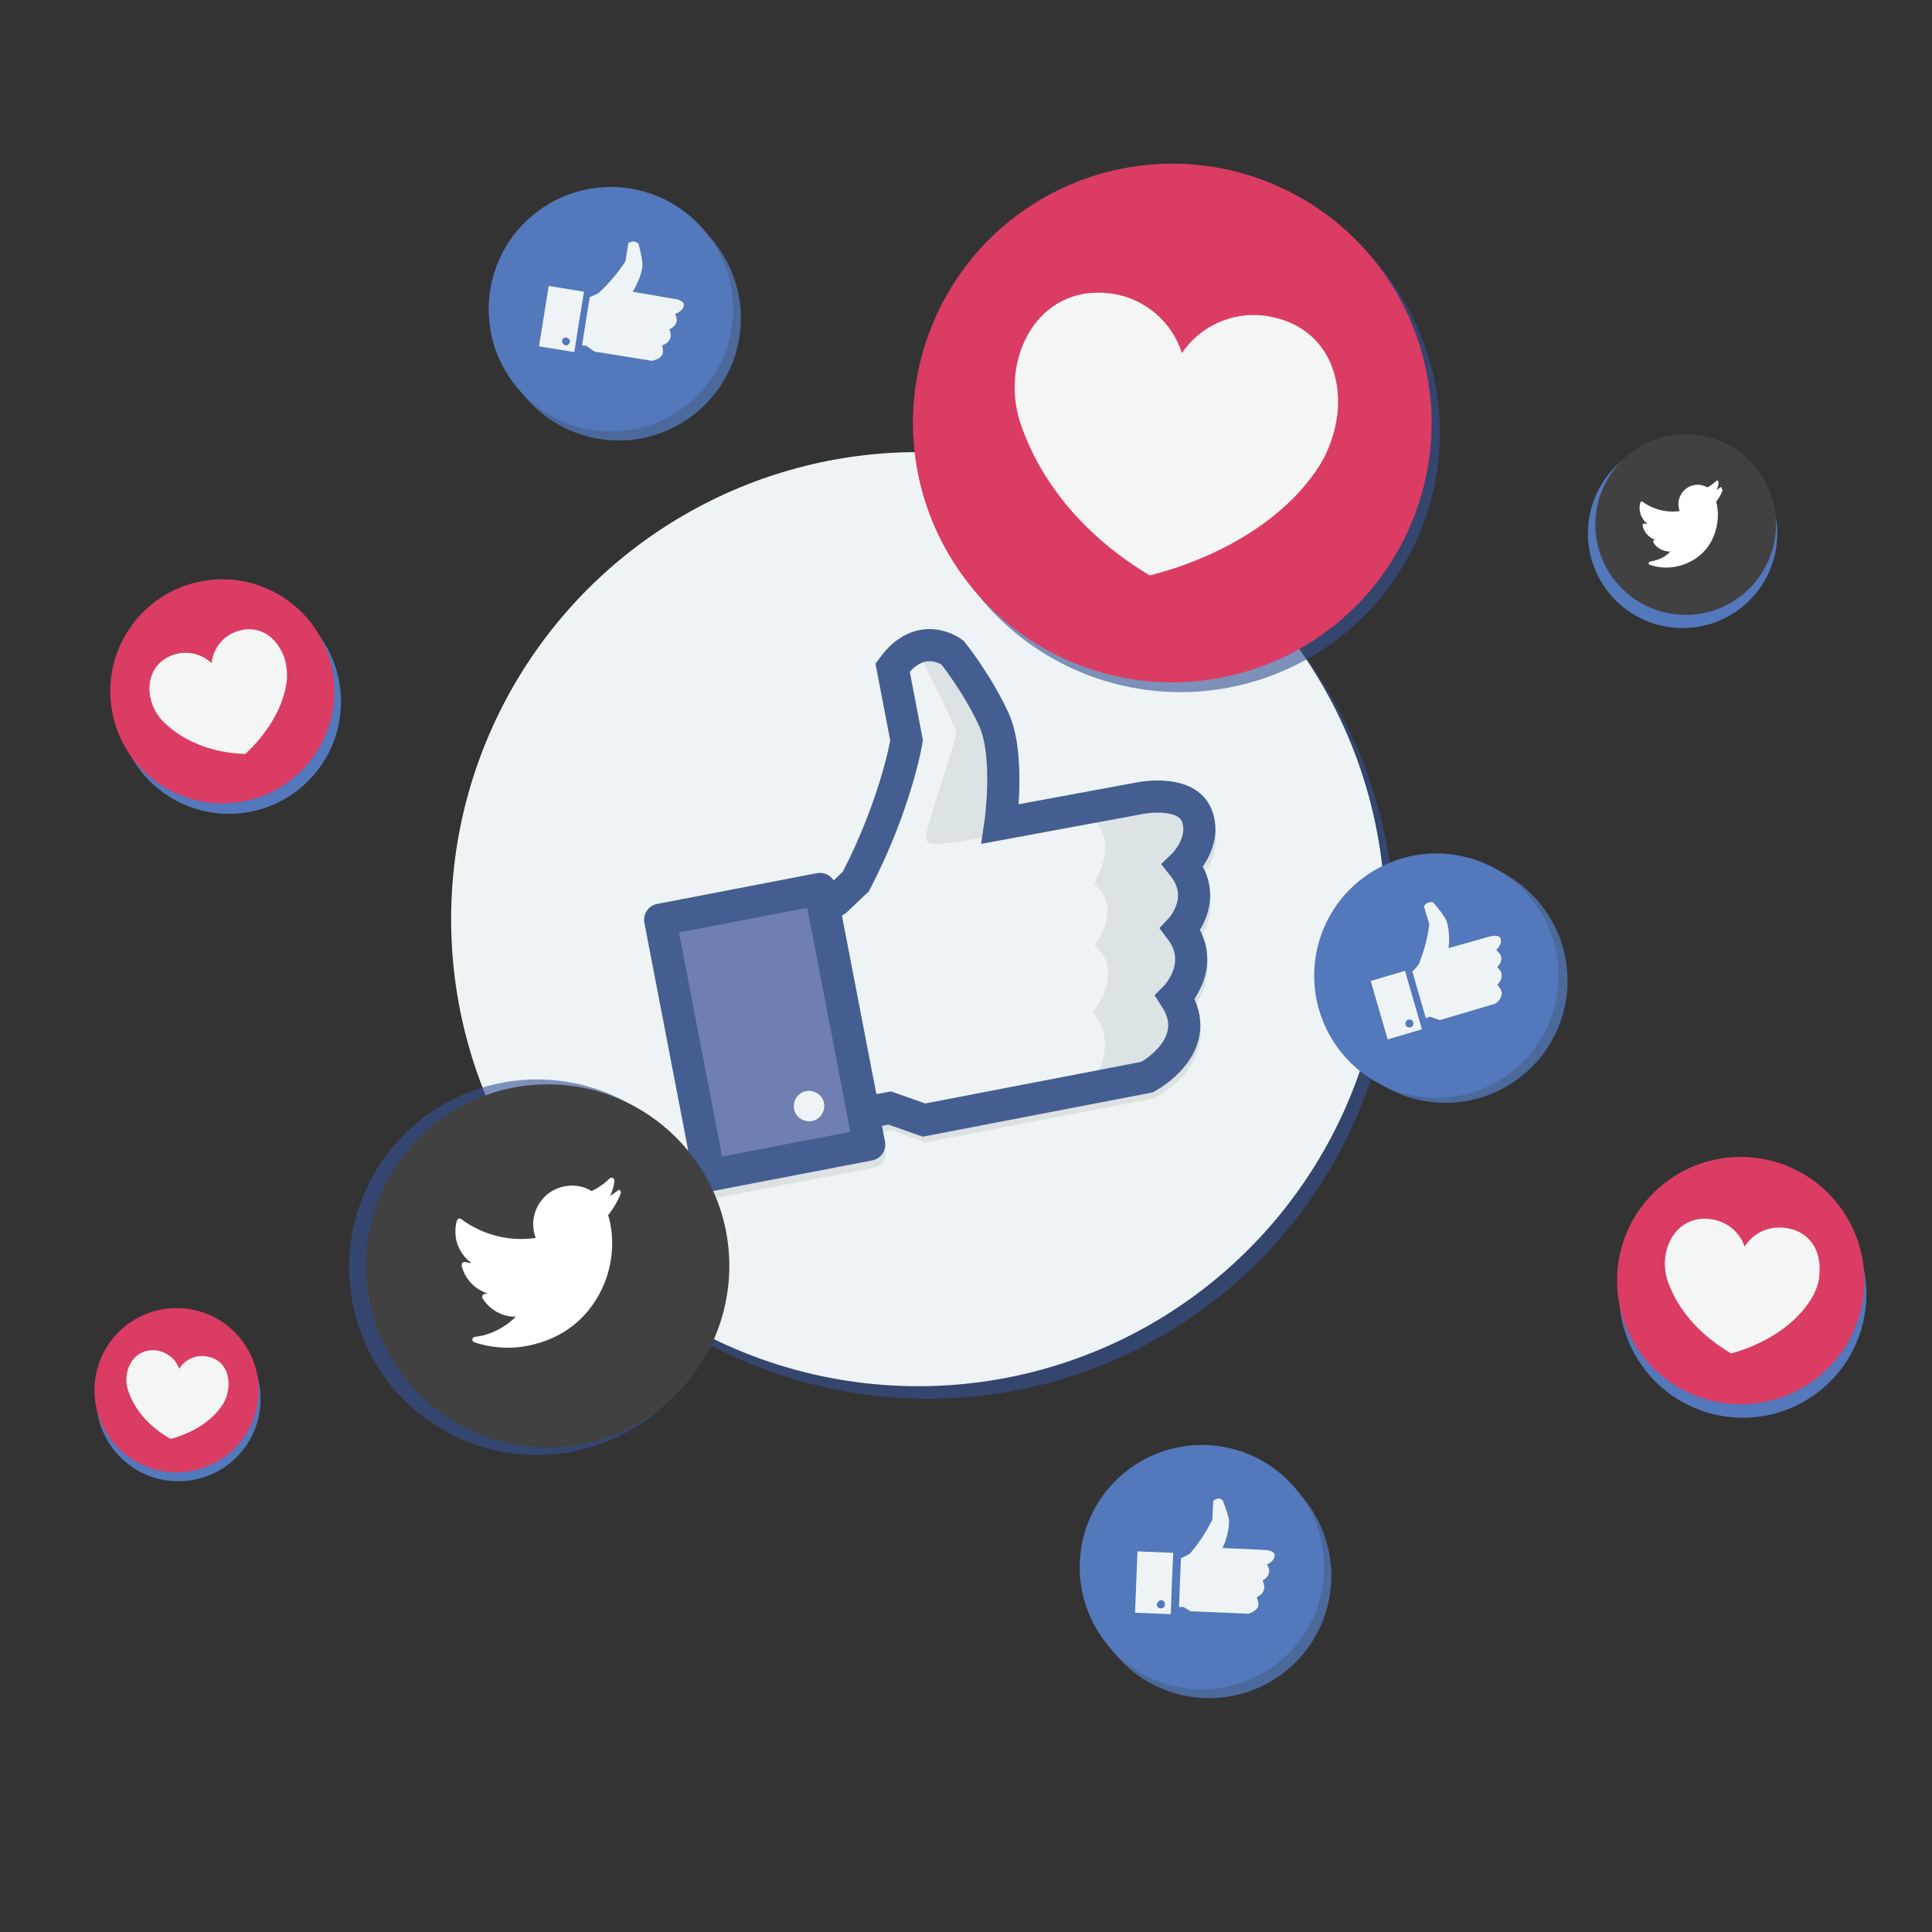 <?xml version="1.0" encoding="utf-8"?>
<!-- Generator: Adobe Illustrator 26.0.1, SVG Export Plug-In . SVG Version: 6.00 Build 0)  -->
<svg version="1.1" id="Layer_1" xmlns="http://www.w3.org/2000/svg" xmlns:xlink="http://www.w3.org/1999/xlink" x="0px" y="0px"
	 viewBox="0 0 400 400" style="enable-background:new 0 0 400 400;" xml:space="preserve">
<rect x="0" y="0" width="400" height="400" fill="#333333" stroke="none"/>
<style type="text/css">
	.st0{opacity:0.61;fill:#355194;}
	.st1{fill:#EEF4F5;}
	.st2{opacity:0.32;fill:#B7B9BA;}
	.st3{clip-path:url(#SVGID_00000000905695209797925320000007492129171960318617_);fill:#DBE3E5;}
	.st4{fill:none;stroke:#445E92;stroke-width:6.655;stroke-miterlimit:10;}
	.st5{fill:#6F7FB2;stroke:#445E92;stroke-width:6.655;stroke-linecap:round;stroke-linejoin:round;stroke-miterlimit:10;}
	.st6{opacity:0.77;}
	.st7{fill:#5378BB;}
	.st8{fill:#DB3C64;}
	.st9{fill:#F4F5F5;}
	.st10{opacity:0.61;}
	.st11{fill:#355194;}
	.st12{opacity:0.5;}
	
		.st13{fill:none;stroke:#FDFDFC;stroke-width:5.600000e-02;stroke-linecap:round;stroke-linejoin:round;stroke-miterlimit:10;stroke-dasharray:5.563,3.781;}
	.st14{fill:#414142;}
	.st15{fill:#FFFFFF;}
</style>
<g>
	<g>
		<circle class="st0" cx="192.1" cy="192.9" r="96.7"/>
		<circle class="st1" cx="190.1" cy="190.3" r="96.7"/>
		<path class="st2" d="M247.3,208.4c2.3-3.2,4.2-8.6,1.2-14.2c2-3,3.5-8,0.6-13.1c1.7-2.3,3.9-6.6,2-11.5
			c-2.3-6.1-10.3-6.3-14.6-5.4l-25.6,4.7c0.4-5,0.6-13.8-2-19.6c-3.6-7.8-8.7-14.1-8.9-14.3l-0.2-0.3l-0.3-0.2
			c-0.4-0.3-3.6-2.6-7.9-1.9c-3.2,0.5-6,2.4-8.4,5.7l-0.7,1l3,15.8c-0.5,2.4-2.9,13.8-10,27.5l-2.5,2.4c-0.5-1.2-1.8-2-3.1-1.7
			l-33.1,6.4c-0.7,0.1-1.4,0.6-1.8,1.2c-0.4,0.6-0.6,1.4-0.4,2.1l10.2,52.9c0.2,1.1,1.1,2,2.1,2.2c0.4,0.1,0.7,0.1,1.1,0l33.1-6.4
			c0.7-0.1,1.4-0.6,1.8-1.2c0.4-0.6,0.6-1.4,0.4-2.1l-0.8-4l2-0.4l7.1,2.5l47.4-9.1l0.4-0.2c0.3-0.2,7.1-3.8,8.8-10.3
			C249,214,248.7,211.2,247.3,208.4z"/>
		<g>
			<path class="st1" d="M184.8,138.2l2.9,15.1c0,0-2.1,13-10.5,29.2l-4.1,3.9l-2.5,1.5l8.2,42.5l5.4-1l7.1,2.5l46.2-8.9
				c0,0,12.3-6.5,5.8-16.5c0,0,6.7-6.7,1.1-14.1c0,0,6-6.3,0.5-13.2c0,0,5-4.8,2.9-10.3c-2.1-5.5-11.5-3.7-11.5-3.7l-29.2,5.4
				c0,0,2.1-14.3-1.4-21.8c-3.5-7.5-8.5-13.7-8.5-13.7S190.7,130.1,184.8,138.2z"/>
			<g>
				<defs>
					<path id="SVGID_1_" d="M184.8,138.2l2.9,15.1c0,0-2.1,13-10.5,29.2l-4.1,3.9l-2.5,1.5l8.2,42.5l5.4-1l7.1,2.5l46.2-8.9
						c0,0,12.3-6.5,5.8-16.5c0,0,6.7-6.7,1.1-14.1c0,0,6-6.3,0.5-13.2c0,0,5-4.8,2.9-10.3c-2.1-5.5-11.5-3.7-11.5-3.7l-29.2,5.4
						c0,0,2.1-14.3-1.4-21.8c-3.5-7.5-8.5-13.7-8.5-13.7S190.7,130.1,184.8,138.2z"/>
				</defs>
				<clipPath id="SVGID_00000101090840453604531850000017562239982843796143_">
					<use xlink:href="#SVGID_1_"  style="overflow:visible;"/>
				</clipPath>
				<path style="clip-path:url(#SVGID_00000101090840453604531850000017562239982843796143_);fill:#DBE3E5;" d="M190.2,135.3
					c0,0,7.8,15.2,7.8,16.5c0,1.3-6.8,20.8-6.3,22c0.5,1.2,2.3,1.4,12.2-0.5c9.9-1.9,14.8-19.2,14.8-19.2S182.5,107.3,190.2,135.3z"
					/>
				<path style="clip-path:url(#SVGID_00000101090840453604531850000017562239982843796143_);fill:#DBE3E5;" d="M225.1,168.9
					c0,0,7.3,3.2,1.4,14.1c0,0,6.2,4.2,0.1,12.8c0,0,6.7,4.3-0.4,13.9c0,0,6.8,6.1-1.7,16.7c-8.5,10.6,9.2,10.3,9.2,10.3l28.1-12.2
					l-9.8-69.8l-29.9,7.3L225.1,168.9z"/>
			</g>
			<path class="st4" d="M184.8,138.2l2.9,15.1c0,0-2.1,13-10.5,29.2l-4.1,3.9l-2.5,1.5l8.2,42.5l5.4-1l7.1,2.5l46.2-8.9
				c0,0,12.3-6.5,5.8-16.5c0,0,6.7-6.7,1.1-14.1c0,0,6-6.3,0.5-13.2c0,0,5-4.8,2.9-10.3c-2.1-5.5-11.5-3.7-11.5-3.7l-29.2,5.4
				c0,0,2.1-14.3-1.4-21.8c-3.5-7.5-8.5-13.7-8.5-13.7S190.7,130.1,184.8,138.2z"/>
			
				<rect x="141.4" y="186.8" transform="matrix(0.982 -0.189 0.189 0.982 -37.481 33.703)" class="st5" width="33.7" height="53.9"/>
			<path class="st1" d="M170.6,228.4c0.3,1.7-0.8,3.4-2.5,3.7c-1.7,0.3-3.4-0.8-3.7-2.5s0.8-3.4,2.5-3.7
				C168.6,225.6,170.3,226.7,170.6,228.4z"/>
		</g>
	</g>
	<g class="st6">
		
			<ellipse transform="matrix(0.116 -0.993 0.993 0.116 47.905 185.377)" class="st7" cx="128" cy="65.8" rx="25.3" ry="25.3"/>
		<path class="st1" d="M124.7,74.6l11.9,1.9c0.3-0.1,1.5-0.3,2-1.1c0.3-0.4,0.3-0.9,0.2-1.5l-0.1-0.6l0.5-0.2
			c0.2-0.1,1.6-0.8,1.2-2.5l-0.2-0.6l0.5-0.3c0.1-0.1,1.4-0.8,0.9-2.3l-0.2-0.6l0.6-0.3c0,0,1.2-0.6,1.2-1.6c0-0.8-1.5-1.2-1.9-1.2
			l-8.7-1.5l0.5-0.9c0.5-0.9,1.7-3.5,1.5-5.1c-0.2-1.8-0.7-3.4-0.8-3.9c-0.1-0.1-0.3-0.3-0.6-0.4c-0.4-0.2-0.9-0.1-1.5,0.2l-0.6,3.8
			l-0.1,0.1c-0.1,0.1-1.8,3.1-5.4,6.4l-0.1,0.1l-1.5,0.7l-0.3,0.1l-1.6,10l0.9,0.1L124.7,74.6z"/>
		<path class="st1" d="M113.2,73.6l7.3,1.2l0.9-5.7l1.1-6.8l-7.3-1.2L113.2,73.6z M118.9,71.7c0.4,0.1,0.8,0.5,0.7,0.9
			c-0.1,0.4-0.5,0.8-0.9,0.7c-0.4-0.1-0.8-0.5-0.7-0.9C118,71.9,118.4,71.6,118.9,71.7z"/>
	</g>
	<g>
		
			<ellipse transform="matrix(6.482496e-02 -0.998 0.998 6.482496e-02 54.41 186.012)" class="st7" cx="126.4" cy="64" rx="25.3" ry="25.3"/>
		<path class="st1" d="M123.1,72.8l11.9,1.9c0.3-0.1,1.5-0.3,2-1.1c0.3-0.4,0.3-0.9,0.2-1.5l-0.1-0.6l0.5-0.2
			c0.2-0.1,1.6-0.8,1.2-2.5l-0.2-0.6l0.5-0.3c0.1-0.1,1.4-0.8,0.9-2.3l-0.2-0.6l0.6-0.3c0,0,1.2-0.6,1.2-1.6c0-0.8-1.5-1.2-1.9-1.2
			l-8.7-1.5l0.5-0.9c0.5-0.9,1.7-3.5,1.5-5.1c-0.2-1.8-0.7-3.4-0.8-3.9c-0.1-0.1-0.3-0.3-0.6-0.4c-0.4-0.2-0.9-0.1-1.5,0.2l-0.6,3.8
			l-0.1,0.1c-0.1,0.1-1.8,3.1-5.4,6.4l-0.1,0.1l-1.5,0.7l-0.3,0.1l-1.6,10l0.9,0.1L123.1,72.8z"/>
		<path class="st1" d="M111.6,71.7l7.3,1.2l0.9-5.7l1.1-6.8l-7.3-1.2L111.6,71.7z M117.3,69.9c0.4,0.1,0.8,0.5,0.7,0.9
			c-0.1,0.4-0.5,0.8-0.9,0.7c-0.4-0.1-0.8-0.5-0.7-0.9C116.4,70.1,116.8,69.8,117.3,69.9z"/>
	</g>
	<g>
		<g class="st6">
			
				<ellipse transform="matrix(0.894 -0.448 0.448 0.894 -119.656 146.838)" class="st7" cx="250.4" cy="326.2" rx="25.3" ry="25.3"/>
			<path class="st1" d="M248.1,335.4l12,0.5c0.3-0.1,1.4-0.5,1.9-1.3c0.2-0.4,0.2-0.9,0-1.5l-0.2-0.6l0.5-0.3c0.2-0.1,1.5-1,0.9-2.6
				l-0.2-0.6l0.5-0.3c0.1-0.1,1.3-1,0.7-2.4l-0.3-0.6l0.6-0.3c0,0,1.1-0.7,1-1.7c-0.1-0.8-1.6-1-2-1l-8.8-0.4l0.4-0.9
				c0.4-0.9,1.2-3.7,0.9-5.2c-0.4-1.7-1.1-3.3-1.2-3.7c-0.1-0.1-0.3-0.3-0.6-0.4c-0.4-0.1-0.9,0-1.4,0.4l-0.2,3.8l0,0.1
				c-0.1,0.1-1.4,3.3-4.6,7l-0.1,0.1l-1.5,0.8l-0.3,0.1l-0.4,10.1l0.9,0L248.1,335.4z"/>
			<path class="st1" d="M236.6,335.7l7.4,0.3l0.2-5.8l0.3-6.9l-7.4-0.3L236.6,335.7z M242,333.2c0.5,0,0.8,0.4,0.8,0.9
				c0,0.5-0.4,0.8-0.9,0.8c-0.5,0-0.8-0.4-0.8-0.9C241.2,333.5,241.6,333.1,242,333.2z"/>
		</g>
		<g>
			
				<ellipse transform="matrix(0.998 -6.627622e-02 6.627622e-02 0.998 -20.955 17.205)" class="st7" cx="248.8" cy="324.4" rx="25.3" ry="25.3"/>
			<path class="st1" d="M246.5,333.6l12,0.5c0.3-0.1,1.4-0.5,1.9-1.3c0.2-0.4,0.2-0.9,0-1.5l-0.2-0.6l0.5-0.3c0.2-0.1,1.5-1,0.9-2.6
				l-0.2-0.6l0.5-0.3c0.1-0.1,1.3-1,0.7-2.4l-0.3-0.6l0.6-0.3c0,0,1.1-0.7,1-1.7c-0.1-0.8-1.6-1-2-1l-8.8-0.4l0.4-0.9
				c0.4-0.9,1.2-3.7,0.9-5.2c-0.4-1.7-1.1-3.3-1.2-3.7c-0.1-0.1-0.3-0.3-0.6-0.4c-0.4-0.1-0.9,0-1.4,0.4l-0.2,3.8l0,0.1
				c-0.1,0.1-1.4,3.3-4.6,7l-0.1,0.1l-1.5,0.8l-0.3,0.1l-0.4,10.1l0.9,0L246.5,333.6z"/>
			<path class="st1" d="M235,333.9l7.4,0.3l0.2-5.8l0.3-6.9l-7.4-0.3L235,333.9z M240.4,331.3c0.5,0,0.8,0.4,0.8,0.9
				c0,0.5-0.4,0.8-0.9,0.8c-0.5,0-0.8-0.4-0.8-0.9C239.6,331.7,240,331.3,240.4,331.3z"/>
		</g>
	</g>
	<g>
		<g class="st6">
			
				<ellipse transform="matrix(0.863 -0.504 0.504 0.863 -61.525 178.803)" class="st7" cx="299.5" cy="203" rx="25.3" ry="25.3"/>
			<path class="st1" d="M300.2,212.4l11.5-3.4c0.3-0.2,1.2-0.9,1.3-1.9c0.1-0.5-0.1-1-0.5-1.5l-0.4-0.5l0.4-0.5
				c0.1-0.1,1.1-1.5,0-2.7l-0.4-0.5l0.4-0.5c0.1-0.1,1-1.3-0.1-2.5l-0.5-0.5l0.4-0.5c0,0,0.9-1,0.4-2c-0.3-0.7-1.8-0.4-2.2-0.3
				l-8.5,2.4l0.1-1c0.1-1,0-3.9-0.8-5.2c-0.9-1.5-2.1-2.8-2.4-3.2c-0.1-0.1-0.4-0.2-0.7-0.1c-0.5,0-0.9,0.3-1.3,0.8l1.1,3.7l0,0.1
				c0,0.1-0.3,3.6-2.1,8.1l0,0.1l-1.1,1.3l-0.3,0.2l2.8,9.7l0.9-0.3L300.2,212.4z"/>
			<path class="st1" d="M289.4,216.4l7.1-2.1l-1.6-5.5l-1.9-6.6l-7.1,2.1L289.4,216.4z M293.7,212.3c0.4-0.1,0.9,0.1,1,0.6
				c0.1,0.4-0.1,0.9-0.6,1c-0.4,0.1-0.9-0.1-1-0.6C293,212.8,293.3,212.4,293.7,212.3z"/>
		</g>
		<g>
			
				<ellipse transform="matrix(0.853 -0.522 0.522 0.853 -61.63 185.106)" class="st7" cx="297.4" cy="201.8" rx="25.3" ry="25.3"/>
			<path class="st1" d="M298.1,211.2l11.5-3.4c0.3-0.2,1.2-0.9,1.3-1.9c0.1-0.5-0.1-1-0.5-1.5l-0.4-0.5l0.4-0.5
				c0.1-0.1,1.1-1.5,0-2.7l-0.4-0.5l0.4-0.5c0.1-0.1,1-1.3-0.1-2.5l-0.5-0.5l0.4-0.5c0,0,0.9-1,0.4-2c-0.3-0.7-1.8-0.4-2.2-0.3
				l-8.5,2.4l0.1-1c0.1-1,0-3.9-0.8-5.2c-0.9-1.5-2.1-2.8-2.4-3.2c-0.1-0.1-0.4-0.2-0.7-0.1c-0.5,0-0.9,0.3-1.3,0.8l1.1,3.7l0,0.1
				c0,0.1-0.3,3.6-2.1,8.1l0,0.1l-1.1,1.3l-0.3,0.2l2.8,9.7l0.9-0.3L298.1,211.2z"/>
			<path class="st1" d="M287.3,215.2l7.1-2.1l-1.6-5.5l-1.9-6.6l-7.1,2.1L287.3,215.2z M291.6,211.1c0.4-0.1,0.9,0.1,1,0.6
				c0.1,0.4-0.1,0.9-0.6,1c-0.4,0.1-0.9-0.1-1-0.6C290.9,211.6,291.2,211.2,291.6,211.1z"/>
		</g>
	</g>
	
		<ellipse transform="matrix(0.897 -0.442 0.442 0.897 -14.431 117.246)" class="st0" cx="244.4" cy="89.6" rx="53.7" ry="53.7"/>
	<g>
		
			<ellipse transform="matrix(0.391 -0.92 0.92 0.391 67.308 276.647)" class="st8" cx="242.7" cy="87.5" rx="53.7" ry="53.7"/>
		<path class="st9" d="M276.9,85.7c1-9.4-3.5-18.6-14.8-20.3c-7-1-13.7,2.2-17.4,7.7c-2-6.3-7.5-11.3-14.5-12.3
			c-15.5-2.2-23.2,13.7-19,26.6c4.5,13.6,14.7,24.5,26.8,31.7l0.2,0c12.9-3.3,26.7-10.5,34.4-21.8C275,93.8,276.4,89.7,276.9,85.7z"
			/>
	</g>
	<g>
		<g>
			<circle class="st7" cx="47.4" cy="145.3" r="23.2"/>
			<path class="st7" d="M60.1,137.5c-1.6-3.8-5.2-6.4-9.8-4.7c-2.9,1.1-4.7,3.7-5,6.5c-2.1-2-5.2-2.7-8-1.7c-6.3,2.3-6,10-1.8,14
				c4.5,4.3,10.6,6.3,16.7,6.5l0.1,0c4.2-3.9,8-9.5,8.6-15.4C61,141,60.7,139.2,60.1,137.5z"/>
		</g>
		<g>
			
				<ellipse transform="matrix(0.971 -0.238 0.238 0.971 -32.722 15.033)" class="st8" cx="46" cy="143.2" rx="23.2" ry="23.2"/>
			<path class="st9" d="M58.6,135.5c-1.6-3.8-5.2-6.4-9.8-4.7c-2.9,1.1-4.7,3.7-5,6.5c-2.1-2-5.2-2.7-8-1.7c-6.3,2.3-6,10-1.8,14
				c4.5,4.3,10.6,6.3,16.7,6.5l0.1,0c4.2-3.9,8-9.5,8.6-15.4C59.5,139,59.3,137.1,58.6,135.5z"/>
		</g>
	</g>
	<g>
		<g>
			
				<ellipse transform="matrix(0.787 -0.617 0.617 0.787 -88.3 279.862)" class="st7" cx="360.8" cy="267.7" rx="25.6" ry="25.6"/>
			<path class="st7" d="M377.1,266.5c0.4-4.5-1.8-8.9-7.3-9.5c-3.4-0.4-6.5,1.2-8.2,3.9c-1-3-3.7-5.3-7.1-5.7
				c-7.4-0.9-10.9,6.8-8.8,12.9c2.3,6.5,7.3,11.5,13.1,14.9l0.1,0c6.1-1.7,12.6-5.3,16.2-10.8C376.3,270.4,377,268.4,377.1,266.5z"
				/>
		</g>
		<g>
			
				<ellipse transform="matrix(0.787 -0.617 0.617 0.787 -86.684 279.022)" class="st8" cx="360.4" cy="264.9" rx="25.6" ry="25.6"/>
			<path class="st9" d="M376.7,263.7c0.4-4.5-1.8-8.9-7.3-9.5c-3.4-0.4-6.5,1.2-8.2,3.9c-1-3-3.7-5.3-7.1-5.7
				c-7.4-0.9-10.9,6.8-8.8,12.9c2.3,6.5,7.3,11.5,13.1,14.9l0.1,0c6.1-1.7,12.6-5.3,16.2-10.8C375.9,267.6,376.6,265.7,376.7,263.7z
				"/>
		</g>
	</g>
	<g>
		<g>
			
				<ellipse transform="matrix(9.495408e-02 -0.996 0.996 9.495408e-02 -255.095 298.821)" class="st7" cx="36.8" cy="289.7" rx="17" ry="17"/>
			<path class="st7" d="M47.6,288.9c0.2-3-1.2-5.9-4.8-6.3c-2.2-0.3-4.3,0.8-5.4,2.6c-0.7-2-2.5-3.5-4.7-3.8
				c-4.9-0.6-7.3,4.5-5.8,8.5c1.5,4.3,4.8,7.6,8.7,9.8l0.1,0c4.1-1.1,8.4-3.5,10.7-7.1C47,291.5,47.5,290.2,47.6,288.9z"/>
		</g>
		<g>
			
				<ellipse transform="matrix(0.911 -0.412 0.412 0.911 -115.303 40.58)" class="st8" cx="36.5" cy="287.9" rx="17" ry="17"/>
			<path class="st9" d="M47.3,287.1c0.2-3-1.2-5.9-4.8-6.3c-2.2-0.3-4.3,0.8-5.4,2.6c-0.7-2-2.5-3.5-4.7-3.8
				c-4.9-0.6-7.3,4.5-5.8,8.5c1.5,4.3,4.8,7.6,8.7,9.8l0.1,0c4.1-1.1,8.4-3.5,10.7-7.1C46.8,289.7,47.2,288.4,47.3,287.1z"/>
		</g>
	</g>
	<g class="st10">
		
			<ellipse transform="matrix(0.573 -0.819 0.819 0.573 -167.595 203.111)" class="st11" cx="111.3" cy="262.5" rx="38.9" ry="38.9"/>
		<polyline class="st11" points="85.3,248.7 95.9,252.6 87.3,260.2 		"/>
		<polyline class="st11" points="133.5,251.7 122.9,247.8 131.5,240.2 		"/>
		<path class="st11" d="M93.3,279.8c5.6,5.8,13.9,8.8,22.4,7.2c8.5-1.6,15.2-7.3,18.4-14.7c-5-2.3-12.8-3-21.4-1.4
			C104.3,272.5,97.2,275.9,93.3,279.8z"/>
		<path class="st11" d="M86.6,266.1c0,0.3,0.1,0.6,0.1,0.9c0.9,5,3.3,9.4,6.6,12.8c3.8-3.9,10.9-7.4,19.5-8.9
			c8.5-1.6,16.4-0.9,21.4,1.4c1.9-4.4,2.5-9.3,1.6-14.3L86.6,266.1z"/>
	</g>
	
		<ellipse transform="matrix(0.803 -0.596 0.596 0.803 2.94 229.451)" class="st7" cx="348.3" cy="110.3" rx="19.6" ry="19.6"/>
	<g class="st12">
		<path class="st13" d="M153.4,366.3"/>
	</g>
	<g>
		<circle class="st14" cx="113.4" cy="262.1" r="37.6"/>
		<g id="XMLID_00000123421788261822498030000001159146064909453244_">
			<path id="XMLID_00000037686358367642685730000001531749137240352900_" class="st15" d="M127.9,246.5c-0.5,0.4-1,0.7-1.6,1.1
				c0.5-1,0.8-2,0.9-3.1c0-0.2-0.1-0.5-0.3-0.6c-0.2-0.1-0.5-0.1-0.7,0.1c-1.1,1.1-2.3,1.9-3.7,2.6c-1.8-1.1-3.9-1.4-6-0.9
				c-4.3,1-6.9,5.4-5.9,9.6c0.1,0.3,0.2,0.7,0.3,1c-5.4,0.8-11-0.6-15.4-3.9c-0.2-0.1-0.4-0.2-0.5-0.1c-0.2,0.1-0.3,0.2-0.4,0.4
				c-0.4,1.3-0.4,2.8-0.1,4.2c0.5,1.9,1.6,3.5,3.1,4.6c-0.4,0-0.8-0.1-1.2-0.2c-0.2-0.1-0.4,0-0.6,0.1c-0.2,0.1-0.2,0.4-0.2,0.6
				c0,0,0,0.1,0,0.1c0.7,2.8,2.8,4.9,5.4,5.7c-0.2,0-0.4,0-0.6,0.1c-0.2,0-0.4,0.1-0.5,0.3c-0.1,0.2-0.1,0.4,0,0.6
				c1.5,2.4,4.2,3.9,6.9,3.8c-1.9,1.9-4.2,3.2-6.8,3.9c-0.5,0.1-1.1,0.2-1.7,0.3c-0.3,0-0.5,0.3-0.5,0.5c0,0.3,0.1,0.5,0.4,0.6
				c3.9,1.3,8.1,1.5,12.1,0.5c7.9-1.9,11.9-6.9,13.9-10.7c2.5-4.7,3.2-10.4,1.9-15.5c-0.1-0.2-0.1-0.4-0.2-0.6
				c1.1-1.4,2-2.9,2.6-4.5c0.1-0.3,0-0.5-0.2-0.7C128.4,246.3,128.1,246.3,127.9,246.5z"/>
		</g>
	</g>
	<g>
		<circle class="st14" cx="349" cy="108.6" r="18.7"/>
		<g id="XMLID_00000078763085332417243890000008658699930378735549_">
			<path id="XMLID_00000158712476276566904390000013796331447086112690_" class="st15" d="M356.2,100.9c-0.3,0.2-0.5,0.4-0.8,0.5
				c0.3-0.5,0.4-1,0.4-1.6c0-0.1-0.1-0.2-0.2-0.3c-0.1-0.1-0.2,0-0.3,0.1c-0.5,0.5-1.2,1-1.8,1.3c-0.9-0.5-2-0.7-3-0.4
				c-2.1,0.5-3.4,2.7-2.9,4.8c0,0.2,0.1,0.3,0.2,0.5c-2.7,0.4-5.5-0.3-7.7-1.9c-0.1-0.1-0.2-0.1-0.3,0c-0.1,0-0.2,0.1-0.2,0.2
				c-0.2,0.7-0.2,1.4,0,2.1c0.2,0.9,0.8,1.7,1.5,2.3c-0.2,0-0.4-0.1-0.6-0.1c-0.1,0-0.2,0-0.3,0.1c-0.1,0.1-0.1,0.2-0.1,0.3
				c0,0,0,0,0,0.1c0.3,1.4,1.4,2.5,2.7,2.9c-0.1,0-0.2,0-0.3,0c-0.1,0-0.2,0.1-0.2,0.2c0,0.1,0,0.2,0,0.3c0.7,1.2,2.1,1.9,3.5,1.9
				c-0.9,1-2.1,1.6-3.4,1.9c-0.3,0.1-0.6,0.1-0.8,0.2c-0.1,0-0.2,0.1-0.3,0.3c0,0.1,0.1,0.3,0.2,0.3c1.9,0.7,4,0.8,6,0.3
				c3.9-1,5.9-3.4,6.9-5.3c1.2-2.4,1.6-5.2,1-7.7c0-0.1-0.1-0.2-0.1-0.3c0.5-0.7,1-1.4,1.3-2.3c0-0.1,0-0.3-0.1-0.3
				C356.5,100.8,356.3,100.8,356.2,100.9z"/>
		</g>
	</g>
</g>
</svg>
